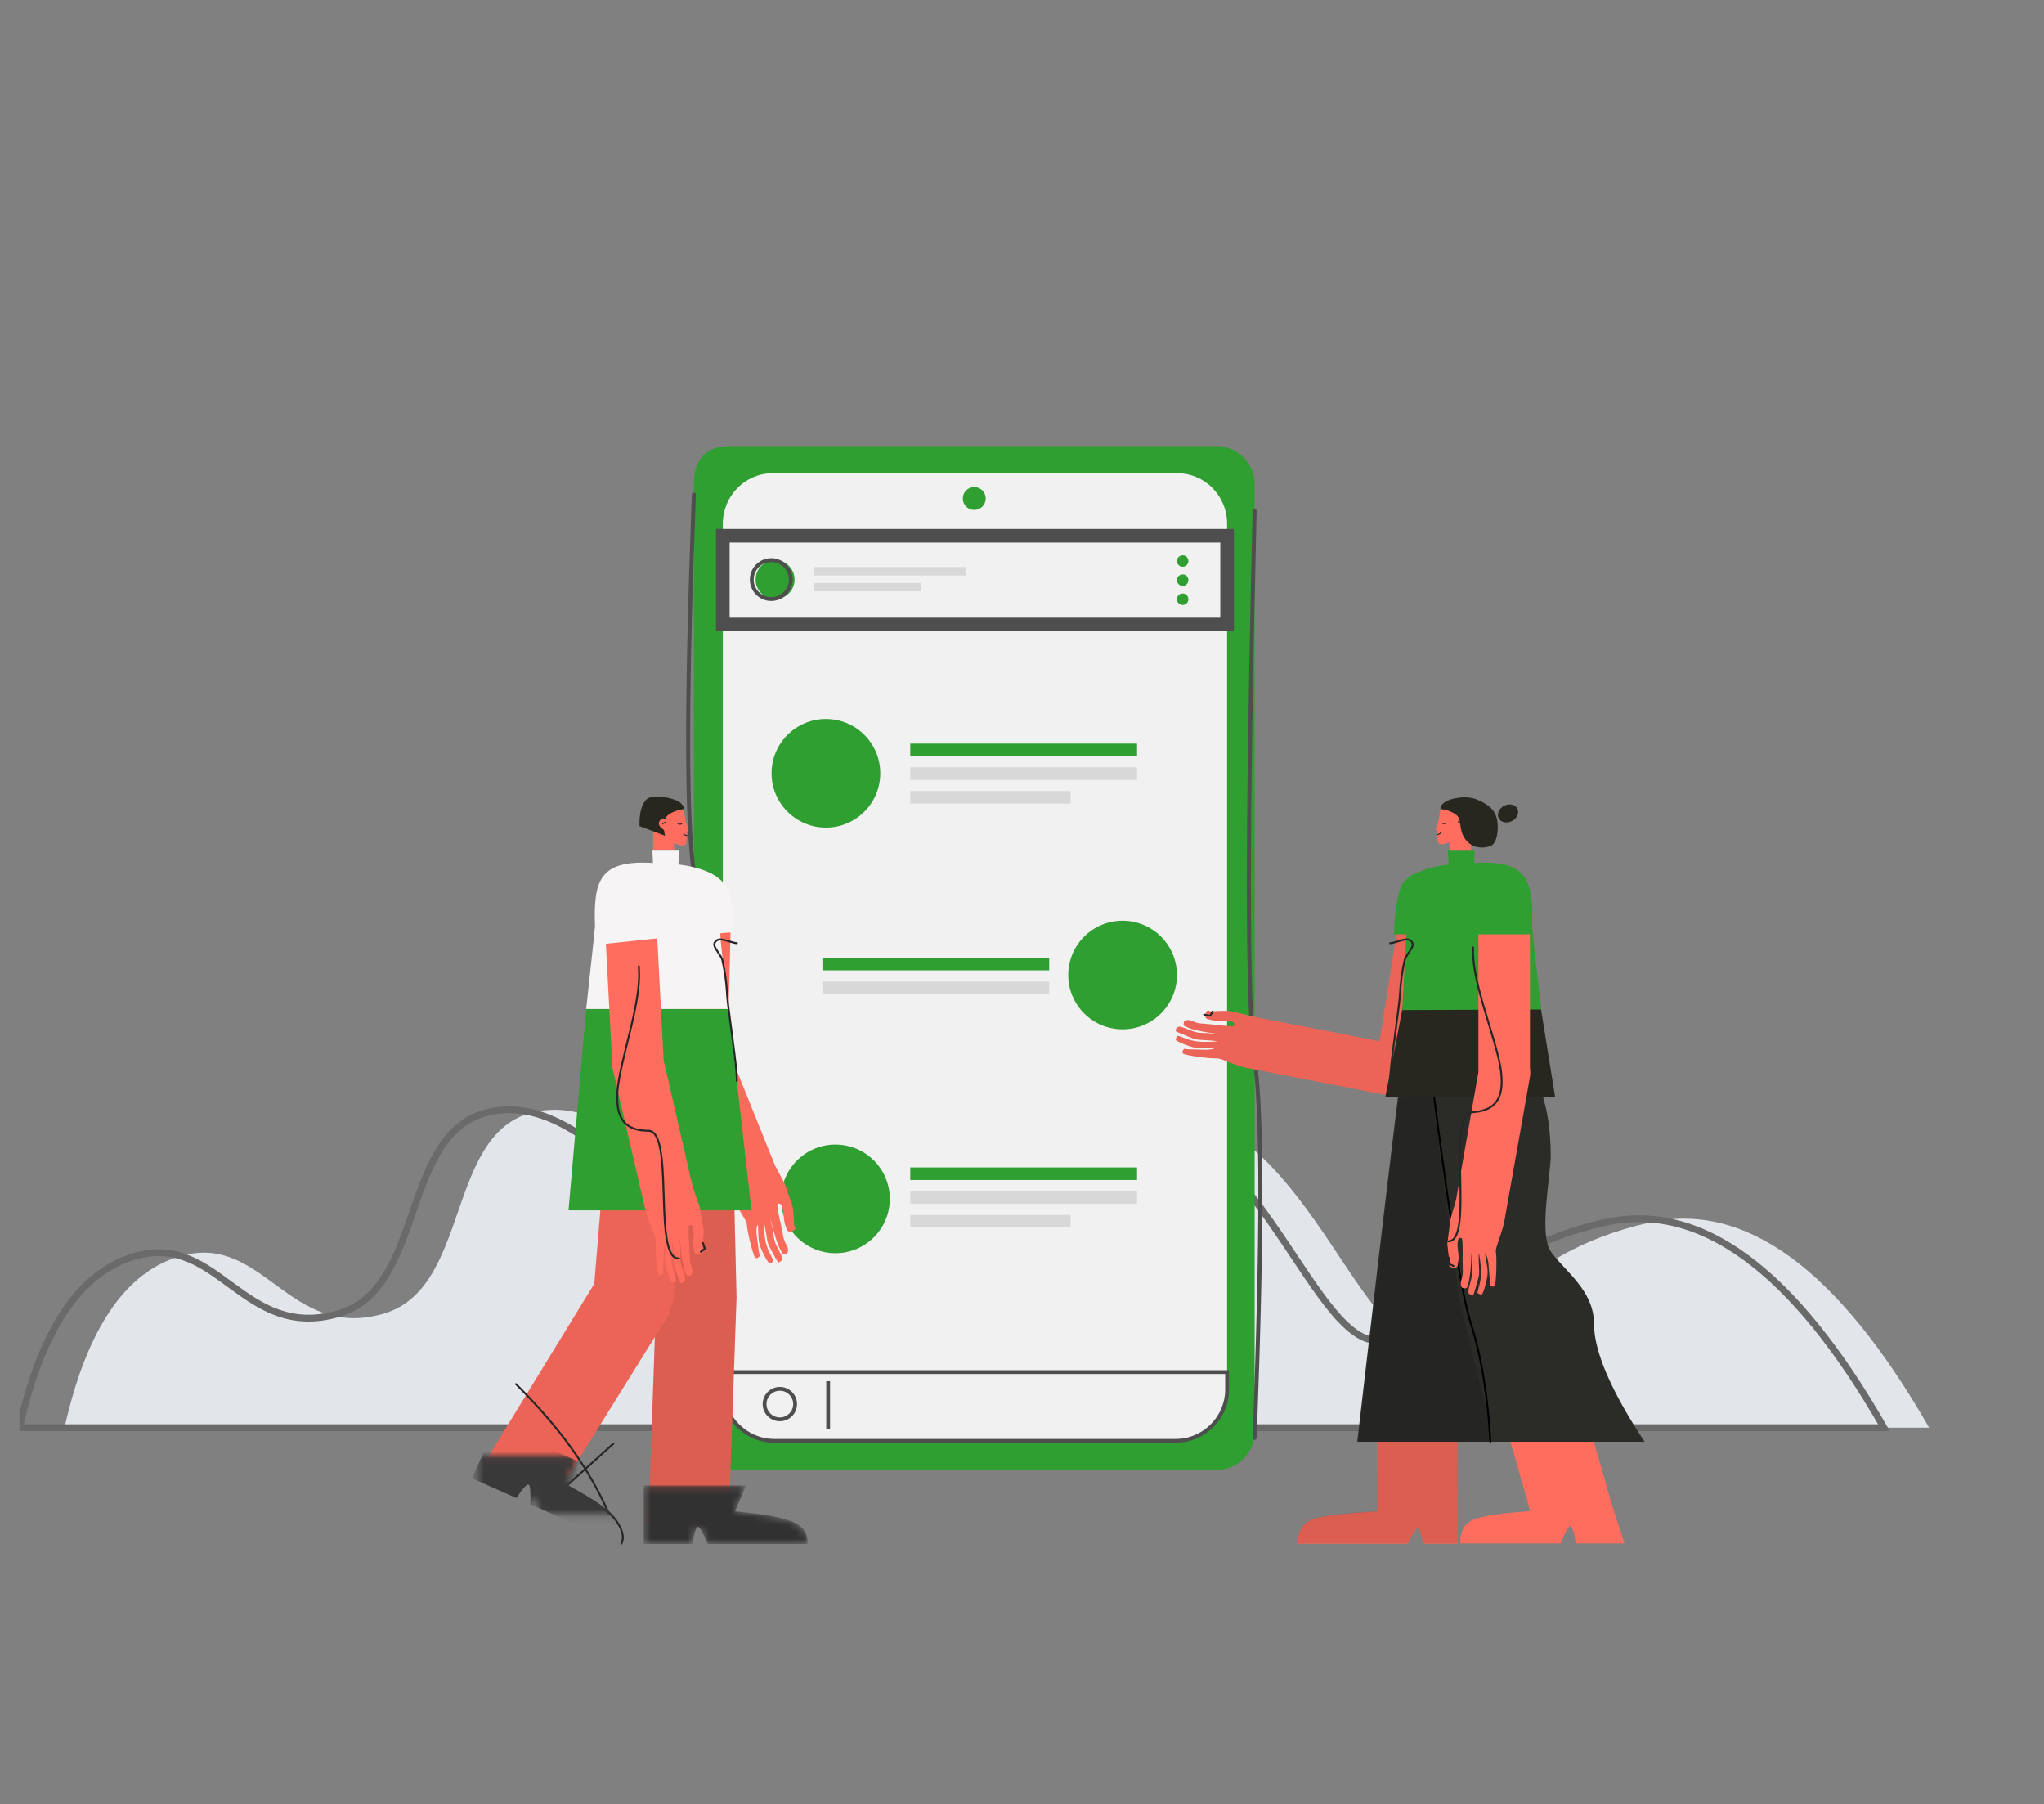<svg width="281" height="248" viewBox="0 0 281 248" fill="none" xmlns="http://www.w3.org/2000/svg">
<rect x="0" y="0" width="281" height="248" fill="#808080" stroke="none"/>
<g clip-path="url(#clip0_1722_21507)">
<path d="M8.87 196.229H265.208C252.729 174.444 239.899 165.051 226.716 168.05C206.943 172.548 205.006 184.266 195.579 184.266C186.151 184.266 178.26 151.013 157.65 152.534C137.039 154.055 135.074 176.899 121.409 180.583C107.744 184.266 92.058 152.534 76.291 152.534C60.524 152.534 65.674 176.899 52.655 180.583C39.636 184.266 36.252 169.412 24.845 172.637C17.24 174.787 11.915 182.651 8.87 196.229Z" fill="#E2E5EA"/>
<path fill-rule="evenodd" clip-rule="evenodd" d="M2.665 196.229H259.003C246.524 174.444 233.694 165.051 220.512 168.05C200.738 172.548 198.801 184.266 189.374 184.266C179.946 184.266 172.056 151.013 151.445 152.534C130.834 154.055 128.869 176.899 115.204 180.583C101.539 184.266 85.853 152.534 70.086 152.534C54.319 152.534 59.469 176.899 46.45 180.583C33.431 184.266 30.048 169.412 18.64 172.637C11.035 174.787 5.71 182.651 2.665 196.229Z" stroke="#6A6A6A" stroke-width="0.935"/>
</g>
<g clip-path="url(#clip1_1722_21507)">
<path d="M100.66 61.308C100.66 61.308 122.844 61.308 167.213 61.308C170.122 61.308 172.481 63.665 172.481 66.572V196.794C172.481 199.701 170.122 202.058 167.213 202.058H100.66C97.75 202.058 95.391 199.701 95.391 196.794V66.572C95.391 62.986 97.148 61.231 100.66 61.308Z" fill="#2E9F30"/>
<path fill-rule="evenodd" clip-rule="evenodd" d="M161.866 198.039H106.201C102.429 198.039 99.371 194.926 99.371 191.087V71.999C99.371 68.159 102.429 65.047 106.201 65.047H161.866C165.638 65.047 168.696 68.159 168.696 71.999V191.087C168.696 194.926 165.638 198.039 161.866 198.039Z" fill="#F1F1F1"/>
<path d="M95.114 67.954L95.052 69.598C94.073 95.985 94.083 112.69 95.086 119.739L95.117 119.954C96.165 126.968 96.165 152.109 95.114 195.327C95.111 195.48 95.232 195.607 95.385 195.61C95.538 195.614 95.665 195.493 95.669 195.34L95.76 191.495L95.816 189.085C96.708 150.058 96.669 127.073 95.697 120.089L95.666 119.872C94.618 112.858 94.618 95.55 95.668 67.975C95.674 67.822 95.555 67.693 95.402 67.687C95.249 67.682 95.12 67.801 95.114 67.954Z" fill="#4E4E4E"/>
<path d="M172.758 197.642L172.82 195.997C173.8 169.611 173.79 152.906 172.787 145.857L172.756 145.642C171.708 138.628 171.708 113.487 172.759 70.269C172.762 70.116 172.641 69.989 172.488 69.985C172.335 69.982 172.208 70.103 172.204 70.256L172.112 74.101L172.057 76.51C171.164 115.538 171.203 138.523 172.176 145.507L172.207 145.724C173.255 152.738 173.255 170.046 172.204 197.621C172.198 197.774 172.318 197.902 172.471 197.909C172.624 197.914 172.753 197.795 172.758 197.642Z" fill="#4E4E4E"/>
<path d="M132.725 77.94H111.928V79.089H132.725V77.94Z" fill="#D8D8D8"/>
<path d="M156.318 105.463H125.141V107.185H156.318V105.463Z" fill="#D8D8D8"/>
<path d="M156.318 163.725H125.141V165.446H156.318V163.725Z" fill="#D8D8D8"/>
<path d="M144.241 134.911H113.064V136.633H144.241V134.911Z" fill="#D8D8D8"/>
<path d="M156.318 160.462V162.184H125.141V160.462H156.318ZM144.241 131.649V133.37H113.064V131.649H144.241ZM156.318 102.201V103.922H125.141V102.201H156.318ZM106.556 76.979C108.036 76.979 109.236 78.178 109.236 79.658C109.236 81.137 108.036 82.336 106.556 82.336C105.075 82.336 103.875 81.137 103.875 79.658C103.875 78.178 105.075 76.979 106.556 76.979ZM133.936 66.946C134.806 66.946 135.512 67.65 135.512 68.519C135.512 69.389 134.806 70.093 133.936 70.093C133.066 70.093 132.361 69.389 132.361 68.519C132.361 67.65 133.066 66.946 133.936 66.946Z" fill="#2E9F30"/>
<path d="M126.625 80.117H111.928V81.265H126.625V80.117Z" fill="#D8D8D8"/>
<path d="M147.173 108.726H125.141V110.447H147.173V108.726Z" fill="#D8D8D8"/>
<path d="M147.173 166.988H125.141V168.709H147.173V166.988Z" fill="#D8D8D8"/>
<path d="M168.696 73.635H99.371V85.832H168.696V73.635Z" stroke="#4E4E4E" stroke-width="1.869"/>
<path d="M99.108 188.333H168.959V190.956C168.959 195.013 165.668 198.301 161.608 198.301H106.459C102.399 198.301 99.108 195.013 99.108 190.956V188.333ZM99.633 190.956C99.633 194.723 102.689 197.777 106.459 197.777H161.608C165.378 197.777 168.434 194.723 168.434 190.956V188.858H99.633V190.956Z" fill="#4E4E4E"/>
<path d="M114.854 157.315C118.981 157.315 122.327 160.657 122.327 164.781C122.327 168.904 118.981 172.247 114.854 172.247C110.727 172.247 107.381 168.904 107.381 164.781C107.381 160.657 110.727 157.315 114.854 157.315ZM154.329 126.548C158.456 126.548 161.802 129.891 161.802 134.014C161.802 138.138 158.456 141.48 154.329 141.48C150.202 141.48 146.857 138.138 146.857 134.014C146.857 129.891 150.202 126.548 154.329 126.548ZM113.543 98.817C117.67 98.817 121.016 102.16 121.016 106.284C121.016 110.407 117.67 113.75 113.543 113.75C109.416 113.75 106.071 110.407 106.071 106.284C106.071 102.16 109.416 98.817 113.543 98.817Z" fill="#2E9F30"/>
<path d="M162.59 77.897C163.025 77.897 163.377 77.545 163.377 77.11C163.377 76.676 163.025 76.323 162.59 76.323C162.155 76.323 161.802 76.676 161.802 77.11C161.802 77.545 162.155 77.897 162.59 77.897Z" fill="#2E9F30"/>
<path d="M162.59 80.521C163.025 80.521 163.377 80.168 163.377 79.734C163.377 79.299 163.025 78.947 162.59 78.947C162.155 78.947 161.802 79.299 161.802 79.734C161.802 80.168 162.155 80.521 162.59 80.521Z" fill="#2E9F30"/>
<path d="M162.59 83.144C163.025 83.144 163.377 82.791 163.377 82.357C163.377 81.922 163.025 81.57 162.59 81.57C162.155 81.57 161.802 81.922 161.802 82.357C161.802 82.791 162.155 83.144 162.59 83.144Z" fill="#2E9F30"/>
<path d="M106.031 82.598C107.656 82.598 108.974 81.282 108.974 79.658C108.974 78.034 107.656 76.717 106.031 76.717C104.405 76.717 103.088 78.034 103.088 79.658C103.088 81.282 104.405 82.598 106.031 82.598ZM106.031 82.074C104.695 82.074 103.613 80.992 103.613 79.658C103.613 78.323 104.695 77.242 106.031 77.242C107.366 77.242 108.449 78.323 108.449 79.658C108.449 80.992 107.366 82.074 106.031 82.074ZM107.208 195.348C108.512 195.348 109.57 194.292 109.57 192.989C109.57 191.686 108.512 190.629 107.208 190.629C105.904 190.629 104.847 191.686 104.847 192.989C104.847 194.292 105.904 195.348 107.208 195.348ZM107.208 194.823C106.194 194.823 105.372 194.002 105.372 192.989C105.372 191.975 106.194 191.154 107.208 191.154C108.222 191.154 109.045 191.975 109.045 192.989C109.045 194.002 108.222 194.823 107.208 194.823Z" fill="#4E4E4E"/>
<path d="M114.114 189.842H113.589V196.4H114.114V189.842Z" fill="#4E4E4E"/>
</g>
<g clip-path="url(#clip2_1722_21507)">
<path fill-rule="evenodd" clip-rule="evenodd" d="M95.036 141.261C98.081 141.261 100.549 143.727 100.549 146.77C100.549 146.96 100.54 147.148 100.521 147.333L101.246 177.938C101.252 178.039 101.254 178.14 101.254 178.242C101.254 178.255 101.254 178.269 101.254 178.282L101.257 178.396L101.252 178.396C101.252 178.406 101.252 178.416 101.251 178.426L101.251 178.434L100.153 209.855L89.133 209.471L90.231 178.05L90.233 177.996L89.482 146.961L89.526 146.96C89.524 146.897 89.522 146.833 89.522 146.77C89.522 143.727 91.991 141.261 95.036 141.261Z" fill="#FF6D5E"/>
<path fill-rule="evenodd" clip-rule="evenodd" d="M95.036 141.261C98.081 141.261 100.549 143.727 100.549 146.77C100.549 146.96 100.54 147.148 100.521 147.333L101.246 177.938C101.252 178.039 101.254 178.14 101.254 178.242C101.254 178.255 101.254 178.269 101.254 178.282L101.257 178.396L101.252 178.396C101.252 178.406 101.252 178.416 101.251 178.426L101.251 178.434L100.153 209.855L89.133 209.471L90.231 178.05L90.233 177.996L89.482 146.961L89.526 146.96C89.524 146.897 89.522 146.833 89.522 146.77C89.522 143.727 91.991 141.261 95.036 141.261Z" fill="black" fill-opacity="0.14"/>
<path fill-rule="evenodd" clip-rule="evenodd" d="M89.584 141.241C92.627 141.135 95.18 143.514 95.286 146.554C95.305 147.107 95.242 147.644 95.108 148.153L92.535 179.004L92.465 178.991C92.346 179.532 92.147 180.044 91.881 180.514L92.002 180.578L84.241 193.057L76.484 205.53L66.581 201.123L81.701 176.447L84.206 146.205L84.288 146.212C84.549 143.502 86.786 141.339 89.584 141.241Z" fill="#FF6D5E"/>
<path fill-rule="evenodd" clip-rule="evenodd" d="M89.584 141.241C92.627 141.135 95.18 143.514 95.286 146.554C95.305 147.107 95.242 147.644 95.108 148.153L92.535 179.004L92.465 178.991C92.346 179.532 92.147 180.044 91.881 180.514L92.002 180.578L84.241 193.057L76.484 205.53L66.581 201.123L81.701 176.447L84.206 146.205L84.288 146.212C84.549 143.502 86.786 141.339 89.584 141.241Z" fill="black" fill-opacity="0.08"/>
<path d="M70.852 190.339C76.81 196.305 80.658 201.533 83.546 207.993C83.576 208.059 83.653 208.089 83.719 208.059C83.786 208.029 83.815 207.952 83.786 207.886C80.883 201.394 77.016 196.14 71.037 190.154C70.986 190.102 70.903 190.102 70.852 190.153C70.8 190.204 70.8 190.288 70.852 190.339Z" fill="#262626"/>
<path d="M84.4 198.534C84.454 198.486 84.458 198.403 84.41 198.349C84.361 198.295 84.278 198.291 84.224 198.339L77.783 204.139C77.715 204.201 77.729 204.312 77.811 204.353C81.372 206.182 83.621 207.741 84.551 209.019C85.471 210.283 85.714 211.311 85.304 212.114C85.271 212.179 85.297 212.258 85.362 212.291C85.426 212.324 85.505 212.298 85.538 212.234C86.002 211.326 85.736 210.2 84.763 208.865C83.817 207.564 81.598 206.016 78.1 204.207L84.4 198.534Z" fill="#262626"/>
<path fill-rule="evenodd" clip-rule="evenodd" d="M100.527 124.175L100.035 144.044L106.559 160.223C106.659 160.381 106.746 160.547 106.819 160.719L107.828 162.585L108.972 165.822C109.103 166.829 109.165 167.647 109.16 168.279C109.159 168.405 109.229 168.595 109.37 168.85C109.334 169.108 108.429 169.592 108.198 169.039C107.969 168.494 107.831 168.02 107.785 167.616C107.683 165.852 107.382 165.156 106.881 165.529C106.793 165.594 106.991 166.776 107.369 168.375C107.423 168.602 107.661 169.904 107.692 170.041C107.871 170.832 108.047 170.861 108.263 171.393C108.33 171.556 108.434 172.171 108.139 172.277C107.845 172.382 107.633 172.38 107.58 172.295C107.461 172.106 107.34 171.894 107.216 171.66C107.035 171.318 106.619 170.198 106.364 169.204C106.191 168.531 105.969 167.698 105.915 167.611C105.831 167.475 106.256 168.743 106.357 169.854C106.458 170.965 106.947 171.515 107.356 172.431C107.412 172.557 107.522 172.783 107.531 173.166C107.532 173.186 107.114 173.558 107.008 173.531C106.902 173.503 106.39 172.496 106.068 171.908C105.532 170.928 105.511 170.695 105.432 170.17C105.333 169.516 105.113 168.36 105.039 168.047C104.965 167.734 105.002 169.561 105.293 170.851C105.339 171.052 105.484 171.449 105.547 171.633C105.737 172.186 106.337 173.187 106.319 173.315C106.301 173.444 105.85 173.742 105.742 173.626C105.462 173.326 105.056 172.57 104.745 171.897C104.672 171.739 104.413 171.092 104.367 170.846C104.175 169.806 104.257 168.482 104.186 168.378C104.115 168.274 103.945 168.689 104.008 169.641C104.022 169.858 104.204 171.074 104.219 171.239C104.239 171.457 104.337 172.33 104.452 172.599C104.473 172.648 104.019 173.154 103.78 172.804C103.54 172.455 102.799 169.723 102.666 168.262C102.615 167.699 101.377 166.103 100.684 164.498L100.68 164.5L93.175 145.995L93.225 145.978C92.907 145.301 92.804 144.529 92.956 143.774L93.654 123.815L100.527 124.175Z" fill="#FF6D5E"/>
<path fill-rule="evenodd" clip-rule="evenodd" d="M100.527 124.175L100.035 144.044L106.559 160.223C106.659 160.381 106.746 160.547 106.819 160.719L107.828 162.585L108.972 165.822C109.103 166.829 109.165 167.647 109.16 168.279C109.159 168.405 109.229 168.595 109.37 168.85C109.334 169.108 108.429 169.592 108.198 169.039C107.969 168.494 107.831 168.02 107.785 167.616C107.683 165.852 107.382 165.156 106.881 165.529C106.793 165.594 106.991 166.776 107.369 168.375C107.423 168.602 107.661 169.904 107.692 170.041C107.871 170.832 108.047 170.861 108.263 171.393C108.33 171.556 108.434 172.171 108.139 172.277C107.845 172.382 107.633 172.38 107.58 172.295C107.461 172.106 107.34 171.894 107.216 171.66C107.035 171.318 106.619 170.198 106.364 169.204C106.191 168.531 105.969 167.698 105.915 167.611C105.831 167.475 106.256 168.743 106.357 169.854C106.458 170.965 106.947 171.515 107.356 172.431C107.412 172.557 107.522 172.783 107.531 173.166C107.532 173.186 107.114 173.558 107.008 173.531C106.902 173.503 106.39 172.496 106.068 171.908C105.532 170.928 105.511 170.695 105.432 170.17C105.333 169.516 105.113 168.36 105.039 168.047C104.965 167.734 105.002 169.561 105.293 170.851C105.339 171.052 105.484 171.449 105.547 171.633C105.737 172.186 106.337 173.187 106.319 173.315C106.301 173.444 105.85 173.742 105.742 173.626C105.462 173.326 105.056 172.57 104.745 171.897C104.672 171.739 104.413 171.092 104.367 170.846C104.175 169.806 104.257 168.482 104.186 168.378C104.115 168.274 103.945 168.689 104.008 169.641C104.022 169.858 104.204 171.074 104.219 171.239C104.239 171.457 104.337 172.33 104.452 172.599C104.473 172.648 104.019 173.154 103.78 172.804C103.54 172.455 102.799 169.723 102.666 168.262C102.615 167.699 101.377 166.103 100.684 164.498L100.68 164.5L93.175 145.995L93.225 145.978C92.907 145.301 92.804 144.529 92.956 143.774L93.654 123.815L100.527 124.175Z" fill="black" fill-opacity="0.02"/>
<path fill-rule="evenodd" clip-rule="evenodd" d="M80.584 138.686H100.161L103.311 166.359H78.156L80.584 138.686Z" fill="#2E9F30"/>
<path fill-rule="evenodd" clip-rule="evenodd" d="M80.584 138.686C81.398 131.246 81.803 127.462 81.799 127.334C81.569 120.983 82.44 118.159 89.765 118.613L89.693 116.917H93.369L93.261 118.816C94.834 119.018 96.503 119.379 97.791 120.072C98.385 120.391 98.81 123.411 99.068 129.133C99.077 129.482 99.442 132.667 100.161 138.686H80.584Z" fill="#F6F4F4"/>
<path d="M101.312 129.508C101.053 129.489 100.82 129.429 100.278 129.262C99.119 128.903 98.65 128.868 98.258 129.336C97.892 129.772 98.032 130.137 98.67 131.064C98.813 131.271 98.888 131.385 98.962 131.51C99.081 131.71 99.156 131.88 99.191 132.034C99.523 133.509 99.731 134.988 99.808 136.445C99.857 137.375 99.963 138.223 100.492 142.182C100.509 142.307 100.524 142.423 100.539 142.534C100.979 145.83 101.172 147.581 101.171 148.588C101.171 148.66 101.23 148.719 101.302 148.719C101.374 148.719 101.433 148.661 101.433 148.588C101.435 147.564 101.241 145.811 100.8 142.499C100.785 142.388 100.769 142.272 100.753 142.147C100.224 138.202 100.118 137.351 100.07 136.431C99.993 134.959 99.782 133.465 99.447 131.976C99.405 131.791 99.319 131.598 99.188 131.376C99.11 131.245 99.032 131.127 98.886 130.915C98.324 130.097 98.21 129.801 98.459 129.504C98.749 129.158 99.152 129.188 100.2 129.512C100.762 129.686 101.006 129.749 101.292 129.77C101.365 129.775 101.428 129.721 101.433 129.649C101.438 129.577 101.384 129.514 101.312 129.508Z" fill="#262626"/>
<path fill-rule="evenodd" clip-rule="evenodd" d="M90.165 125.306L91.237 145.739L91.236 145.739L95.24 163.148C95.314 163.32 95.374 163.498 95.42 163.68L96.124 165.679L96.747 169.055C96.718 170.069 96.651 170.888 96.547 171.51C96.527 171.635 96.566 171.834 96.666 172.108C96.589 172.357 95.62 172.693 95.478 172.111C95.337 171.537 95.276 171.047 95.293 170.641C95.469 168.882 95.28 168.148 94.727 168.438C94.63 168.489 94.641 169.687 94.763 171.325C94.781 171.558 94.812 172.881 94.821 173.022C94.874 173.831 95.044 173.887 95.174 174.447C95.215 174.618 95.221 175.242 94.913 175.3C94.606 175.358 94.397 175.323 94.358 175.231C94.27 175.025 94.184 174.797 94.098 174.546C93.973 174.18 93.737 173.009 93.641 171.988C93.576 171.295 93.487 170.438 93.447 170.343C93.385 170.196 93.607 171.515 93.533 172.628C93.458 173.742 93.855 174.361 94.115 175.329C94.151 175.463 94.225 175.703 94.174 176.083C94.171 176.103 93.7 176.405 93.6 176.362C93.5 176.318 93.151 175.243 92.926 174.612C92.55 173.561 92.565 173.327 92.569 172.796C92.574 172.134 92.538 170.959 92.513 170.638C92.489 170.317 92.24 172.127 92.326 173.447C92.339 173.652 92.42 174.067 92.454 174.259C92.555 174.835 92.991 175.917 92.953 176.041C92.915 176.165 92.423 176.389 92.334 176.258C92.105 175.918 91.823 175.108 91.621 174.395C91.573 174.227 91.418 173.548 91.412 173.297C91.385 172.239 91.673 170.945 91.619 170.831C91.565 170.717 91.332 171.101 91.246 172.051C91.226 172.268 91.215 173.497 91.204 173.662C91.19 173.88 91.149 174.758 91.221 175.042C91.234 175.093 90.707 175.523 90.525 175.14C90.343 174.757 90.038 171.943 90.136 170.479C90.174 169.915 89.201 168.145 88.768 166.452L88.763 166.453L84.248 147.003L84.253 147.002C84.124 146.561 84.08 146.091 84.132 145.621L83.086 125.677L90.165 125.306Z" fill="#FF6D5E"/>
<path d="M87.684 132.813C87.865 134.866 87.536 137.258 86.724 140.725C86.592 141.29 86.454 141.857 86.254 142.662C84.949 147.928 84.63 149.568 84.742 151.527C84.894 154.171 86.24 155.538 89.13 155.55C89.886 155.553 90.388 156.437 90.688 158.187C90.922 159.553 91.007 160.963 91.108 164.197L91.11 164.27C91.214 167.589 91.295 168.961 91.531 170.333C91.85 172.194 92.41 173.153 93.357 173.102C93.429 173.098 93.485 173.036 93.481 172.963C93.477 172.891 93.415 172.836 93.343 172.84C92.586 172.881 92.088 172.028 91.789 170.289C91.557 168.933 91.476 167.566 91.373 164.262L91.37 164.189C91.269 160.942 91.184 159.526 90.946 158.143C90.626 156.276 90.068 155.291 89.132 155.287C86.384 155.276 85.148 154.022 85.004 151.512C84.894 149.591 85.212 147.958 86.509 142.725C86.709 141.919 86.847 141.351 86.98 140.785C87.798 137.292 88.13 134.878 87.945 132.79C87.939 132.718 87.876 132.664 87.803 132.671C87.731 132.677 87.678 132.741 87.684 132.813Z" fill="#262626"/>
<path fill-rule="evenodd" clip-rule="evenodd" d="M89.995 121.718C91.448 122.985 92.023 125.357 91.718 128.833L83.1 129.738C81.831 126.368 81.833 123.942 83.108 122.459C85.02 120.235 87.816 119.818 89.995 121.718Z" fill="#F6F4F4"/>
<path d="M96.756 170.803C96.811 170.983 97.024 171.519 97.009 171.617C96.994 171.71 96.946 171.765 96.828 171.856C96.805 171.873 96.698 171.953 96.668 171.976C96.592 172.035 96.52 172.092 96.441 172.158C96.386 172.204 96.303 172.197 96.257 172.142C96.21 172.086 96.217 172.004 96.273 171.957C96.354 171.889 96.429 171.829 96.509 171.768C96.54 171.744 96.646 171.665 96.667 171.648C96.733 171.597 96.749 171.58 96.749 171.577C96.751 171.565 96.74 171.528 96.696 171.416C96.608 171.196 96.567 171.084 96.505 170.879C96.484 170.81 96.523 170.737 96.592 170.716C96.662 170.695 96.735 170.734 96.756 170.803Z" fill="#262626"/>
<path fill-rule="evenodd" clip-rule="evenodd" d="M99.118 120.986C100.526 122.303 101.017 124.693 100.591 128.157L91.947 128.761C90.796 125.348 90.884 122.924 92.21 121.486C94.198 119.33 97.007 119.011 99.118 120.986Z" fill="#F6F4F4"/>
<mask id="mask0_1722_21507" style="mask-type:alpha" maskUnits="userSpaceOnUse" x="88" y="204" width="24" height="9">
<path d="M102.558 204.175L101.041 207.729C104.809 208.067 107.374 208.52 108.737 209.088C110.282 209.577 111.054 210.62 111.051 212.218H97.28C96.639 210.634 96.198 209.842 95.957 209.842C95.716 209.842 95.453 210.634 95.169 212.218H88.503V204.175H102.558Z" fill="white"/>
</mask>
<g mask="url(#mask0_1722_21507)">
<path d="M102.558 204.175L101.041 207.729C104.809 208.067 107.374 208.52 108.737 209.088C110.282 209.577 111.054 210.62 111.051 212.218H97.28C96.639 210.634 96.198 209.842 95.957 209.842C95.716 209.842 95.453 210.634 95.169 212.218H88.503V204.175H102.558Z" fill="#393939"/>
</g>
<mask id="mask1_1722_21507" style="mask-type:alpha" maskUnits="userSpaceOnUse" x="88" y="204" width="24" height="9">
<path d="M102.54 204.175L101.023 207.729C104.791 208.067 107.356 208.52 108.718 209.088C110.264 209.577 111.036 210.62 111.032 212.218H97.261C96.62 210.634 96.18 209.842 95.938 209.842C95.697 209.842 95.435 210.634 95.151 212.218H88.485V204.175H102.54Z" fill="white"/>
</mask>
<g mask="url(#mask1_1722_21507)">
<path d="M102.54 204.175L101.023 207.729C104.791 208.067 107.356 208.52 108.718 209.088C110.264 209.577 111.036 210.62 111.032 212.218H97.261C96.62 210.634 96.18 209.842 95.938 209.842C95.697 209.842 95.435 210.634 95.151 212.218H88.485V204.175H102.54Z" fill="black" fill-opacity="0.14"/>
</g>
<mask id="mask2_1722_21507" style="mask-type:alpha" maskUnits="userSpaceOnUse" x="65" y="200" width="24" height="9">
<path d="M79.61 200.071L78.092 203.625C81.861 203.963 84.426 204.416 85.788 204.984C87.334 205.473 88.105 206.516 88.102 208.114H74.331C73.69 206.53 73.249 205.738 73.008 205.738C72.767 205.738 72.504 206.53 72.221 208.114H65.555V200.071H79.61Z" fill="white"/>
</mask>
<g mask="url(#mask2_1722_21507)">
<path d="M81.007 201.549L78.174 204.179C81.478 206.019 83.637 207.476 84.651 208.548C85.864 209.623 86.144 210.89 85.49 212.348L72.91 206.752C72.97 205.044 72.889 204.141 72.669 204.043C72.449 203.945 71.886 204.562 70.982 205.894L64.892 203.185L68.167 195.837L81.007 201.549Z" fill="#393939"/>
</g>
</g>
<path fill-rule="evenodd" clip-rule="evenodd" d="M90.473 113.144C90.756 111.451 91.824 110.152 92.8 110.332C92.98 110.366 93.36 110.576 93.94 110.963L94.282 112.968C94.538 113.648 94.665 114.027 94.663 114.103C94.659 114.217 94.413 114.209 94.41 114.327C94.37 115.718 94.569 116.353 93.593 116.172C93.352 116.128 93.021 116.023 92.665 115.866L92.669 116.886H89.794L89.781 113.155L90.472 113.152L90.473 113.144Z" fill="#FF6D5E"/>
<path fill-rule="evenodd" clip-rule="evenodd" d="M87.918 113.55L91.423 114.875C91.115 113.453 91.241 112.517 91.802 112.069C92.362 111.62 93.091 111.336 93.989 111.216C94.051 110.886 93.832 110.545 93.332 110.193C92.818 109.831 89.784 108.904 88.815 109.943C88.169 110.635 87.87 111.837 87.918 113.55Z" fill="#272720"/>
<path d="M93.928 114.618C94.005 114.77 94.245 114.906 94.441 114.906C94.477 114.906 94.506 114.877 94.506 114.841C94.506 114.805 94.477 114.775 94.441 114.775C94.293 114.775 94.099 114.665 94.046 114.559C94.029 114.526 93.99 114.513 93.958 114.53C93.925 114.546 93.912 114.585 93.928 114.618Z" fill="#282828"/>
<path d="M93.162 113.264C93.297 113.368 93.573 113.385 93.749 113.3C93.781 113.284 93.795 113.245 93.779 113.212C93.763 113.179 93.724 113.166 93.691 113.182C93.558 113.246 93.336 113.233 93.241 113.16C93.213 113.138 93.171 113.144 93.149 113.172C93.127 113.201 93.133 113.242 93.162 113.264Z" fill="#282828"/>
<path fill-rule="evenodd" clip-rule="evenodd" d="M91.664 112.807C91.327 112.377 91.006 112.377 90.702 112.807C90.398 113.237 90.635 113.69 91.411 114.164L91.664 112.807Z" fill="#FF6D5E"/>
<path d="M91.04 113.237C91.117 113.085 91.357 112.949 91.553 112.949C91.589 112.949 91.618 112.978 91.618 113.014C91.618 113.05 91.589 113.08 91.553 113.08C91.405 113.08 91.211 113.19 91.158 113.296C91.142 113.329 91.102 113.342 91.07 113.325C91.037 113.309 91.024 113.27 91.04 113.237Z" fill="#282828"/>
<g clip-path="url(#clip3_1722_21507)">
<path fill-rule="evenodd" clip-rule="evenodd" d="M198.702 141.319C195.702 141.319 193.262 143.713 193.19 146.692L189.439 177.218C189.369 177.568 189.333 177.93 189.333 178.3L189.333 206.726L189.323 207.733C184.886 207.992 182.002 208.331 180.67 208.752C179.124 209.24 178.39 210.382 178.469 212.178H193.552C194.193 210.768 194.634 210.063 194.875 210.063C195.116 210.063 195.379 210.768 195.663 212.178H200.404L200.372 204.358L200.36 204.358V178.756L204.175 147.709L204.146 147.705C204.191 147.42 204.215 147.127 204.215 146.828C204.215 143.786 201.747 141.319 198.702 141.319Z" fill="#FF6D5E"/>
<path fill-rule="evenodd" clip-rule="evenodd" d="M203.536 141.319C200.491 141.319 198.023 143.786 198.023 146.828C198.023 147.389 198.107 147.931 198.263 148.442L201.818 177.371C201.808 177.504 201.803 177.639 201.803 177.776C201.803 178.841 202.106 179.835 202.63 180.678L210.061 206.573L210.314 207.695C206.752 207.953 204.305 208.293 202.973 208.713C201.428 209.202 200.694 210.344 200.772 212.139H214.543C215.184 210.555 215.625 209.763 215.866 209.763C216.107 209.763 216.37 210.555 216.654 212.139H223.32L221.313 205.906L221.339 205.899L212.76 176.007L209.084 146.093L209.002 146.103C208.647 143.403 206.335 141.319 203.536 141.319Z" fill="#FF6D5E"/>
<path fill-rule="evenodd" clip-rule="evenodd" d="M189.333 198.162L189.323 207.695C184.886 207.953 182.002 208.293 180.67 208.713C179.124 209.202 178.39 210.344 178.469 212.139H193.552C194.193 210.73 194.634 210.025 194.875 210.025C195.116 210.025 195.379 210.73 195.663 212.139H200.404L200.359 198.162H189.333Z" fill="black" fill-opacity="0.14"/>
<path fill-rule="evenodd" clip-rule="evenodd" d="M209.147 198.162C204.913 189.25 205.07 178.834 205.07 175.284C205.07 166.417 205.237 162.738 206.3 157.664C208.09 149.12 206.58 143.454 203.483 141.254C203.483 139.871 194.672 138.176 193.514 141.254C193.275 141.328 190.965 160.297 186.586 198.162H209.147Z" fill="#2B2B28"/>
<path fill-rule="evenodd" clip-rule="evenodd" d="M209.303 198.162C205.069 189.25 205.227 178.834 205.227 175.284C205.227 166.417 205.393 162.738 206.456 157.664C208.247 149.12 206.737 143.454 203.64 141.254C203.64 139.871 194.829 138.176 193.671 141.254C193.431 141.328 191.122 160.297 186.742 198.162H209.303Z" fill="black" fill-opacity="0.14"/>
<path fill-rule="evenodd" clip-rule="evenodd" d="M226.089 198.162C221.451 191.129 219.133 185.72 219.133 181.934C219.133 177.306 214.999 174.623 213.189 172.006C211.532 169.609 213.189 161.616 213.189 158.811C213.189 145.339 205.97 141.582 202.873 139.382C202.512 138.923 199.121 137.415 195.877 140.924C195.625 141.001 200.083 175.735 200.753 179.087C201.423 182.439 204.986 195.128 204.934 198.162H226.089Z" fill="#2B2B28"/>
<path d="M195.802 141.023C198.611 164.06 200.696 177.673 202.06 181.883C203.484 186.279 204.385 191.708 204.76 198.169C204.764 198.241 204.826 198.297 204.898 198.293C204.971 198.288 205.026 198.226 205.022 198.154C204.645 191.672 203.742 186.222 202.31 181.803C200.953 177.616 198.869 164.005 196.062 140.991C196.053 140.919 195.988 140.868 195.916 140.877C195.844 140.886 195.793 140.951 195.802 141.023Z" fill="black"/>
</g>
<path fill-rule="evenodd" clip-rule="evenodd" d="M192.308 126.361L189.653 143.114L173.483 139.974L173.482 139.982L172.448 139.756L169.106 138.958C168.091 138.934 167.27 138.957 166.642 139.028C166.517 139.042 166.32 138.993 166.051 138.879C165.798 138.942 165.411 139.891 165.985 140.064C166.552 140.234 167.038 140.321 167.445 140.326C169.212 140.242 169.936 140.469 169.617 141.005C169.561 141.1 168.364 141.026 166.734 140.818C166.502 140.788 165.181 140.688 165.041 140.671C164.235 140.576 164.187 140.404 163.635 140.245C163.466 140.196 162.843 140.157 162.769 140.46C162.695 140.764 162.719 140.975 162.809 141.018C163.01 141.116 163.234 141.215 163.48 141.313C163.839 141.458 164.997 141.754 166.013 141.903C166.701 142.005 167.553 142.138 167.646 142.183C167.79 142.252 166.484 141.962 165.367 141.978C164.25 141.994 163.652 141.565 162.698 141.255C162.566 141.212 162.209 141.043 161.947 141.157C161.686 141.271 161.6 141.614 161.639 141.716C161.677 141.818 162.734 142.222 163.353 142.48C164.384 142.91 164.618 142.907 165.149 142.93C165.81 142.96 166.984 143.058 167.303 143.099C167.622 143.14 165.8 143.294 164.485 143.139C164.281 143.115 163.87 143.013 163.68 142.969C163.11 142.838 162.052 142.346 161.925 142.378C161.799 142.409 161.55 142.888 161.677 142.983C162.004 143.23 162.799 143.554 163.501 143.793C163.666 143.849 164.337 144.039 164.587 144.059C165.643 144.142 166.952 143.922 167.063 143.981C167.174 144.041 166.778 144.254 165.824 144.29C165.606 144.298 164.378 144.245 164.212 144.247C163.993 144.25 163.113 144.244 162.833 144.158C162.783 144.142 162.326 144.646 162.699 144.847C163.073 145.049 165.869 145.5 167.337 145.479C168.02 145.47 170.245 146.727 172.133 146.916L172.131 146.926L191.663 150.72C192.315 150.904 193.027 150.903 193.72 150.679C195.228 150.189 196.183 148.785 196.169 147.28L199.31 127.469L192.308 126.361Z" fill="#FF6D5E"/>
<path fill-rule="evenodd" clip-rule="evenodd" d="M192.308 126.361L189.653 143.114L173.483 139.974L173.482 139.982L172.448 139.756L169.106 138.958C168.091 138.934 167.27 138.957 166.642 139.028C166.517 139.042 166.32 138.993 166.051 138.879C165.798 138.942 165.411 139.891 165.985 140.064C166.552 140.234 167.038 140.321 167.445 140.326C169.212 140.242 169.936 140.469 169.617 141.005C169.561 141.1 168.364 141.026 166.734 140.818C166.502 140.788 165.181 140.688 165.041 140.671C164.235 140.576 164.187 140.404 163.635 140.245C163.466 140.196 162.843 140.157 162.769 140.46C162.695 140.764 162.719 140.975 162.809 141.018C163.01 141.116 163.234 141.215 163.48 141.313C163.839 141.458 164.997 141.754 166.013 141.903C166.701 142.005 167.553 142.138 167.646 142.183C167.79 142.252 166.484 141.962 165.367 141.978C164.25 141.994 163.652 141.565 162.698 141.255C162.566 141.212 162.209 141.043 161.947 141.157C161.686 141.271 161.6 141.614 161.639 141.716C161.677 141.818 162.734 142.222 163.353 142.48C164.384 142.91 164.618 142.907 165.149 142.93C165.81 142.96 166.984 143.058 167.303 143.099C167.622 143.14 165.8 143.294 164.485 143.139C164.281 143.115 163.87 143.013 163.68 142.969C163.11 142.838 162.052 142.346 161.925 142.378C161.799 142.409 161.55 142.888 161.677 142.983C162.004 143.23 162.799 143.554 163.501 143.793C163.666 143.849 164.337 144.039 164.587 144.059C165.643 144.142 166.952 143.922 167.063 143.981C167.174 144.041 166.778 144.254 165.824 144.29C165.606 144.298 164.378 144.245 164.212 144.247C163.993 144.25 163.113 144.244 162.833 144.158C162.783 144.142 162.326 144.646 162.699 144.847C163.073 145.049 165.869 145.5 167.337 145.479C168.02 145.47 170.245 146.727 172.133 146.916L172.131 146.926L191.663 150.72C192.315 150.904 193.027 150.903 193.72 150.679C195.228 150.189 196.183 148.785 196.169 147.28L199.31 127.469L192.308 126.361Z" fill="black" fill-opacity="0.08"/>
<path d="M165.522 139.597C165.708 139.627 166.269 139.763 166.364 139.734C166.453 139.707 166.502 139.651 166.575 139.522C166.59 139.497 166.654 139.38 166.673 139.348C166.72 139.263 166.767 139.184 166.821 139.098C166.859 139.036 166.841 138.955 166.779 138.917C166.718 138.878 166.637 138.897 166.598 138.958C166.542 139.049 166.493 139.131 166.444 139.219C166.424 139.253 166.36 139.369 166.347 139.392C166.306 139.464 166.291 139.482 166.288 139.483C166.276 139.487 166.239 139.481 166.121 139.453C165.89 139.396 165.775 139.372 165.563 139.338C165.491 139.327 165.424 139.376 165.413 139.448C165.401 139.519 165.45 139.586 165.522 139.597Z" fill="#262626"/>
<path fill-rule="evenodd" clip-rule="evenodd" d="M211.708 137.828L192.916 138.087L190.437 150.835H213.803L211.708 137.828Z" fill="#272720"/>
<path fill-rule="evenodd" clip-rule="evenodd" d="M211.869 138.758C211.03 131.27 210.613 127.462 210.617 127.334C210.847 120.983 209.976 118.159 202.651 118.613L202.722 116.917L199.047 116.917L199.154 118.816C197.562 119.02 195.87 119.388 194.575 120.099C193.997 120.416 193.566 123.506 193.281 129.369C193.272 129.718 193.106 132.873 192.783 138.834L211.869 138.758Z" fill="#2E9F30"/>
<path d="M191.104 129.508C191.363 129.489 191.596 129.429 192.138 129.262C193.297 128.903 193.766 128.868 194.158 129.336C194.523 129.772 194.383 130.137 193.746 131.064C193.603 131.271 193.528 131.385 193.454 131.51C193.335 131.71 193.26 131.88 193.225 132.034C192.893 133.509 192.685 134.987 192.608 136.445C192.559 137.375 192.453 138.223 191.923 142.182C191.907 142.307 191.891 142.423 191.876 142.534C191.437 145.83 191.243 147.58 191.245 148.588C191.245 148.66 191.186 148.719 191.114 148.719C191.041 148.719 190.982 148.661 190.982 148.588C190.981 147.564 191.175 145.811 191.616 142.499C191.631 142.388 191.647 142.272 191.663 142.147C192.191 138.202 192.297 137.35 192.346 136.431C192.423 134.959 192.633 133.465 192.969 131.976C193.01 131.791 193.096 131.598 193.228 131.376C193.306 131.245 193.384 131.127 193.529 130.915C194.092 130.097 194.206 129.801 193.957 129.504C193.666 129.158 193.263 129.188 192.215 129.512C191.653 129.686 191.41 129.749 191.123 129.77C191.051 129.775 190.988 129.721 190.983 129.649C190.977 129.577 191.032 129.514 191.104 129.508Z" fill="#262626"/>
<path fill-rule="evenodd" clip-rule="evenodd" d="M203.242 126.884L203.247 147.346L203.248 147.346L200.165 164.941C200.101 165.116 200.05 165.297 200.014 165.481L199.416 167.514L198.972 170.918C199.054 171.93 199.163 172.743 199.3 173.36C199.327 173.483 199.298 173.684 199.213 173.962C199.302 174.208 200.287 174.493 200.399 173.904C200.509 173.323 200.545 172.831 200.507 172.426C200.238 170.679 200.388 169.936 200.956 170.197C201.055 170.243 201.107 171.44 201.071 173.082C201.066 173.315 201.104 174.639 201.103 174.779C201.092 175.59 200.926 175.655 200.825 176.22C200.794 176.394 200.821 177.017 201.13 177.059C201.44 177.101 201.647 177.055 201.682 176.961C201.758 176.751 201.833 176.519 201.905 176.264C202.011 175.892 202.184 174.71 202.227 173.685C202.256 172.99 202.299 172.13 202.334 172.033C202.388 171.883 202.236 173.211 202.369 174.319C202.501 175.427 202.138 176.066 201.929 177.047C201.9 177.182 201.839 177.426 201.91 177.803C201.914 177.823 202.4 178.1 202.498 178.051C202.596 178.002 202.887 176.91 203.079 176.268C203.399 175.199 203.371 174.967 203.339 174.436C203.3 173.776 203.274 172.6 203.282 172.278C203.289 171.957 203.633 173.752 203.617 175.074C203.614 175.28 203.555 175.698 203.532 175.892C203.461 176.472 203.082 177.575 203.127 177.697C203.171 177.819 203.674 178.017 203.756 177.881C203.967 177.53 204.206 176.706 204.37 175.984C204.409 175.814 204.528 175.127 204.521 174.877C204.493 173.819 204.137 172.542 204.185 172.425C204.233 172.308 204.486 172.679 204.622 173.623C204.653 173.839 204.728 175.066 204.748 175.23C204.774 175.447 204.86 176.322 204.803 176.609C204.793 176.661 205.342 177.062 205.504 176.671C205.665 176.279 205.821 173.453 205.647 171.996C205.58 171.434 206.458 169.616 206.801 167.903L206.806 167.904L210.292 148.244L210.287 148.244C210.393 147.796 210.412 147.325 210.335 146.858L210.33 126.886L203.242 126.884Z" fill="#FF6D5E"/>
<path d="M199.132 172.881C199.123 173.069 199.046 173.64 199.084 173.732C199.121 173.818 199.182 173.86 199.318 173.92C199.344 173.931 199.467 173.983 199.502 173.998C199.59 174.037 199.674 174.075 199.766 174.12C199.831 174.151 199.91 174.124 199.942 174.059C199.973 173.994 199.946 173.916 199.881 173.884C199.785 173.837 199.698 173.797 199.606 173.758C199.569 173.742 199.448 173.69 199.423 173.68C199.347 173.646 199.328 173.633 199.326 173.63C199.322 173.619 199.323 173.581 199.339 173.461C199.371 173.226 199.384 173.108 199.395 172.894C199.398 172.822 199.343 172.76 199.27 172.757C199.198 172.753 199.136 172.809 199.132 172.881Z" fill="#262626"/>
<path d="M202.646 130.222C202.573 132.282 203.028 134.653 204.022 138.073C204.184 138.631 204.352 139.189 204.594 139.982C206.176 145.173 206.582 146.794 206.572 148.757C206.56 151.405 205.286 152.84 202.397 153.002C201.641 153.045 201.187 153.954 200.979 155.717C200.817 157.094 200.807 158.506 200.876 161.741L200.877 161.814C200.948 165.133 200.939 166.507 200.776 167.89C200.555 169.765 200.045 170.752 199.096 170.75C199.023 170.75 198.965 170.691 198.965 170.619C198.965 170.546 199.024 170.487 199.097 170.488C199.855 170.489 200.309 169.612 200.515 167.859C200.676 166.494 200.685 165.125 200.614 161.819L200.613 161.746C200.544 158.498 200.554 157.08 200.718 155.686C200.94 153.805 201.446 152.793 202.382 152.741C205.128 152.586 206.298 151.269 206.31 148.755C206.319 146.831 205.915 145.217 204.342 140.059C204.1 139.265 203.932 138.705 203.77 138.146C202.768 134.701 202.309 132.308 202.383 130.213C202.386 130.14 202.447 130.084 202.519 130.086C202.592 130.089 202.649 130.15 202.646 130.222Z" fill="#262626"/>
<path fill-rule="evenodd" clip-rule="evenodd" d="M208.728 120.808C206.692 119.047 204.704 119.858 203.567 121.191C202.809 122.08 202.493 124.489 202.617 128.419L210.533 128.419C210.688 124.52 210.086 121.983 208.728 120.808Z" fill="#2E9F30"/>
<path fill-rule="evenodd" clip-rule="evenodd" d="M198.189 120.808C196.152 119.047 194.164 119.858 193.028 121.191C192.27 122.08 191.8 124.489 191.617 128.419L199.309 128.419C199.92 124.52 199.547 121.983 198.189 120.808Z" fill="#2E9F30"/>
<path fill-rule="evenodd" clip-rule="evenodd" d="M201.553 113.067C201.27 111.422 200.202 110.159 199.226 110.335C199.046 110.367 198.667 110.571 198.087 110.948L197.744 112.896C197.488 113.557 197.361 113.925 197.364 113.999C197.368 114.11 197.613 114.102 197.617 114.217C197.657 115.569 197.458 116.186 198.434 116.011C198.675 115.967 199.006 115.866 199.362 115.712L199.358 116.917H202.232L202.246 113.188L201.569 113.184C201.565 113.146 201.56 113.107 201.553 113.067Z" fill="#FF6D5E"/>
<path fill-rule="evenodd" clip-rule="evenodd" d="M203.211 109.956C201.453 109.161 199.209 109.847 198.694 110.199C198.194 110.541 197.975 110.873 198.038 111.194C198.936 111.31 199.665 111.586 200.225 112.022C201.065 112.676 200.398 114.215 201.647 115.596C202.896 116.977 204.832 116.42 205.16 116.133C205.487 115.846 205.977 115.102 205.894 113.36C205.811 111.619 204.97 110.751 203.211 109.956ZM208.592 111.125C208.285 110.549 207.466 110.386 206.762 110.76C206.058 111.134 205.735 111.904 206.042 112.479C206.348 113.055 207.167 113.219 207.871 112.844C208.576 112.47 208.898 111.7 208.592 111.125Z" fill="#272720"/>
<path d="M198.098 114.501C198.021 114.65 197.781 114.782 197.586 114.782C197.55 114.782 197.52 114.753 197.52 114.717C197.52 114.68 197.55 114.651 197.586 114.651C197.734 114.651 197.928 114.544 197.981 114.441C197.998 114.409 198.037 114.396 198.07 114.413C198.102 114.429 198.115 114.469 198.098 114.501Z" fill="#282828"/>
<path d="M198.864 113.186C198.729 113.287 198.454 113.304 198.279 113.221C198.246 113.205 198.232 113.166 198.247 113.133C198.263 113.101 198.302 113.087 198.335 113.102C198.468 113.165 198.691 113.152 198.786 113.081C198.815 113.06 198.856 113.066 198.878 113.095C198.899 113.124 198.893 113.165 198.864 113.186Z" fill="#282828"/>
<path d="M200.986 113.156C200.909 113.008 200.669 112.875 200.474 112.875C200.438 112.875 200.408 112.905 200.408 112.941C200.408 112.977 200.438 113.007 200.474 113.007C200.622 113.007 200.816 113.113 200.869 113.216C200.886 113.249 200.925 113.261 200.958 113.245C200.99 113.228 201.002 113.189 200.986 113.156Z" fill="#282828"/>
<defs>
<clipPath id="clip0_1722_21507">
<rect width="262.543" height="230.841" fill="white" transform="translate(2.665 8.579)"/>
</clipPath>
<clipPath id="clip1_1722_21507">
<rect width="198.745" height="143.489" fill="white" transform="translate(34.564 61.306)"/>
</clipPath>
<clipPath id="clip2_1722_21507">
<rect width="65.111" height="98.632" fill="white" transform="translate(64.888 113.77)"/>
</clipPath>
<clipPath id="clip3_1722_21507">
<rect width="70.886" height="76.073" fill="white" transform="matrix(-1 0 0 1 239.216 136.067)"/>
</clipPath>
</defs>
</svg>
